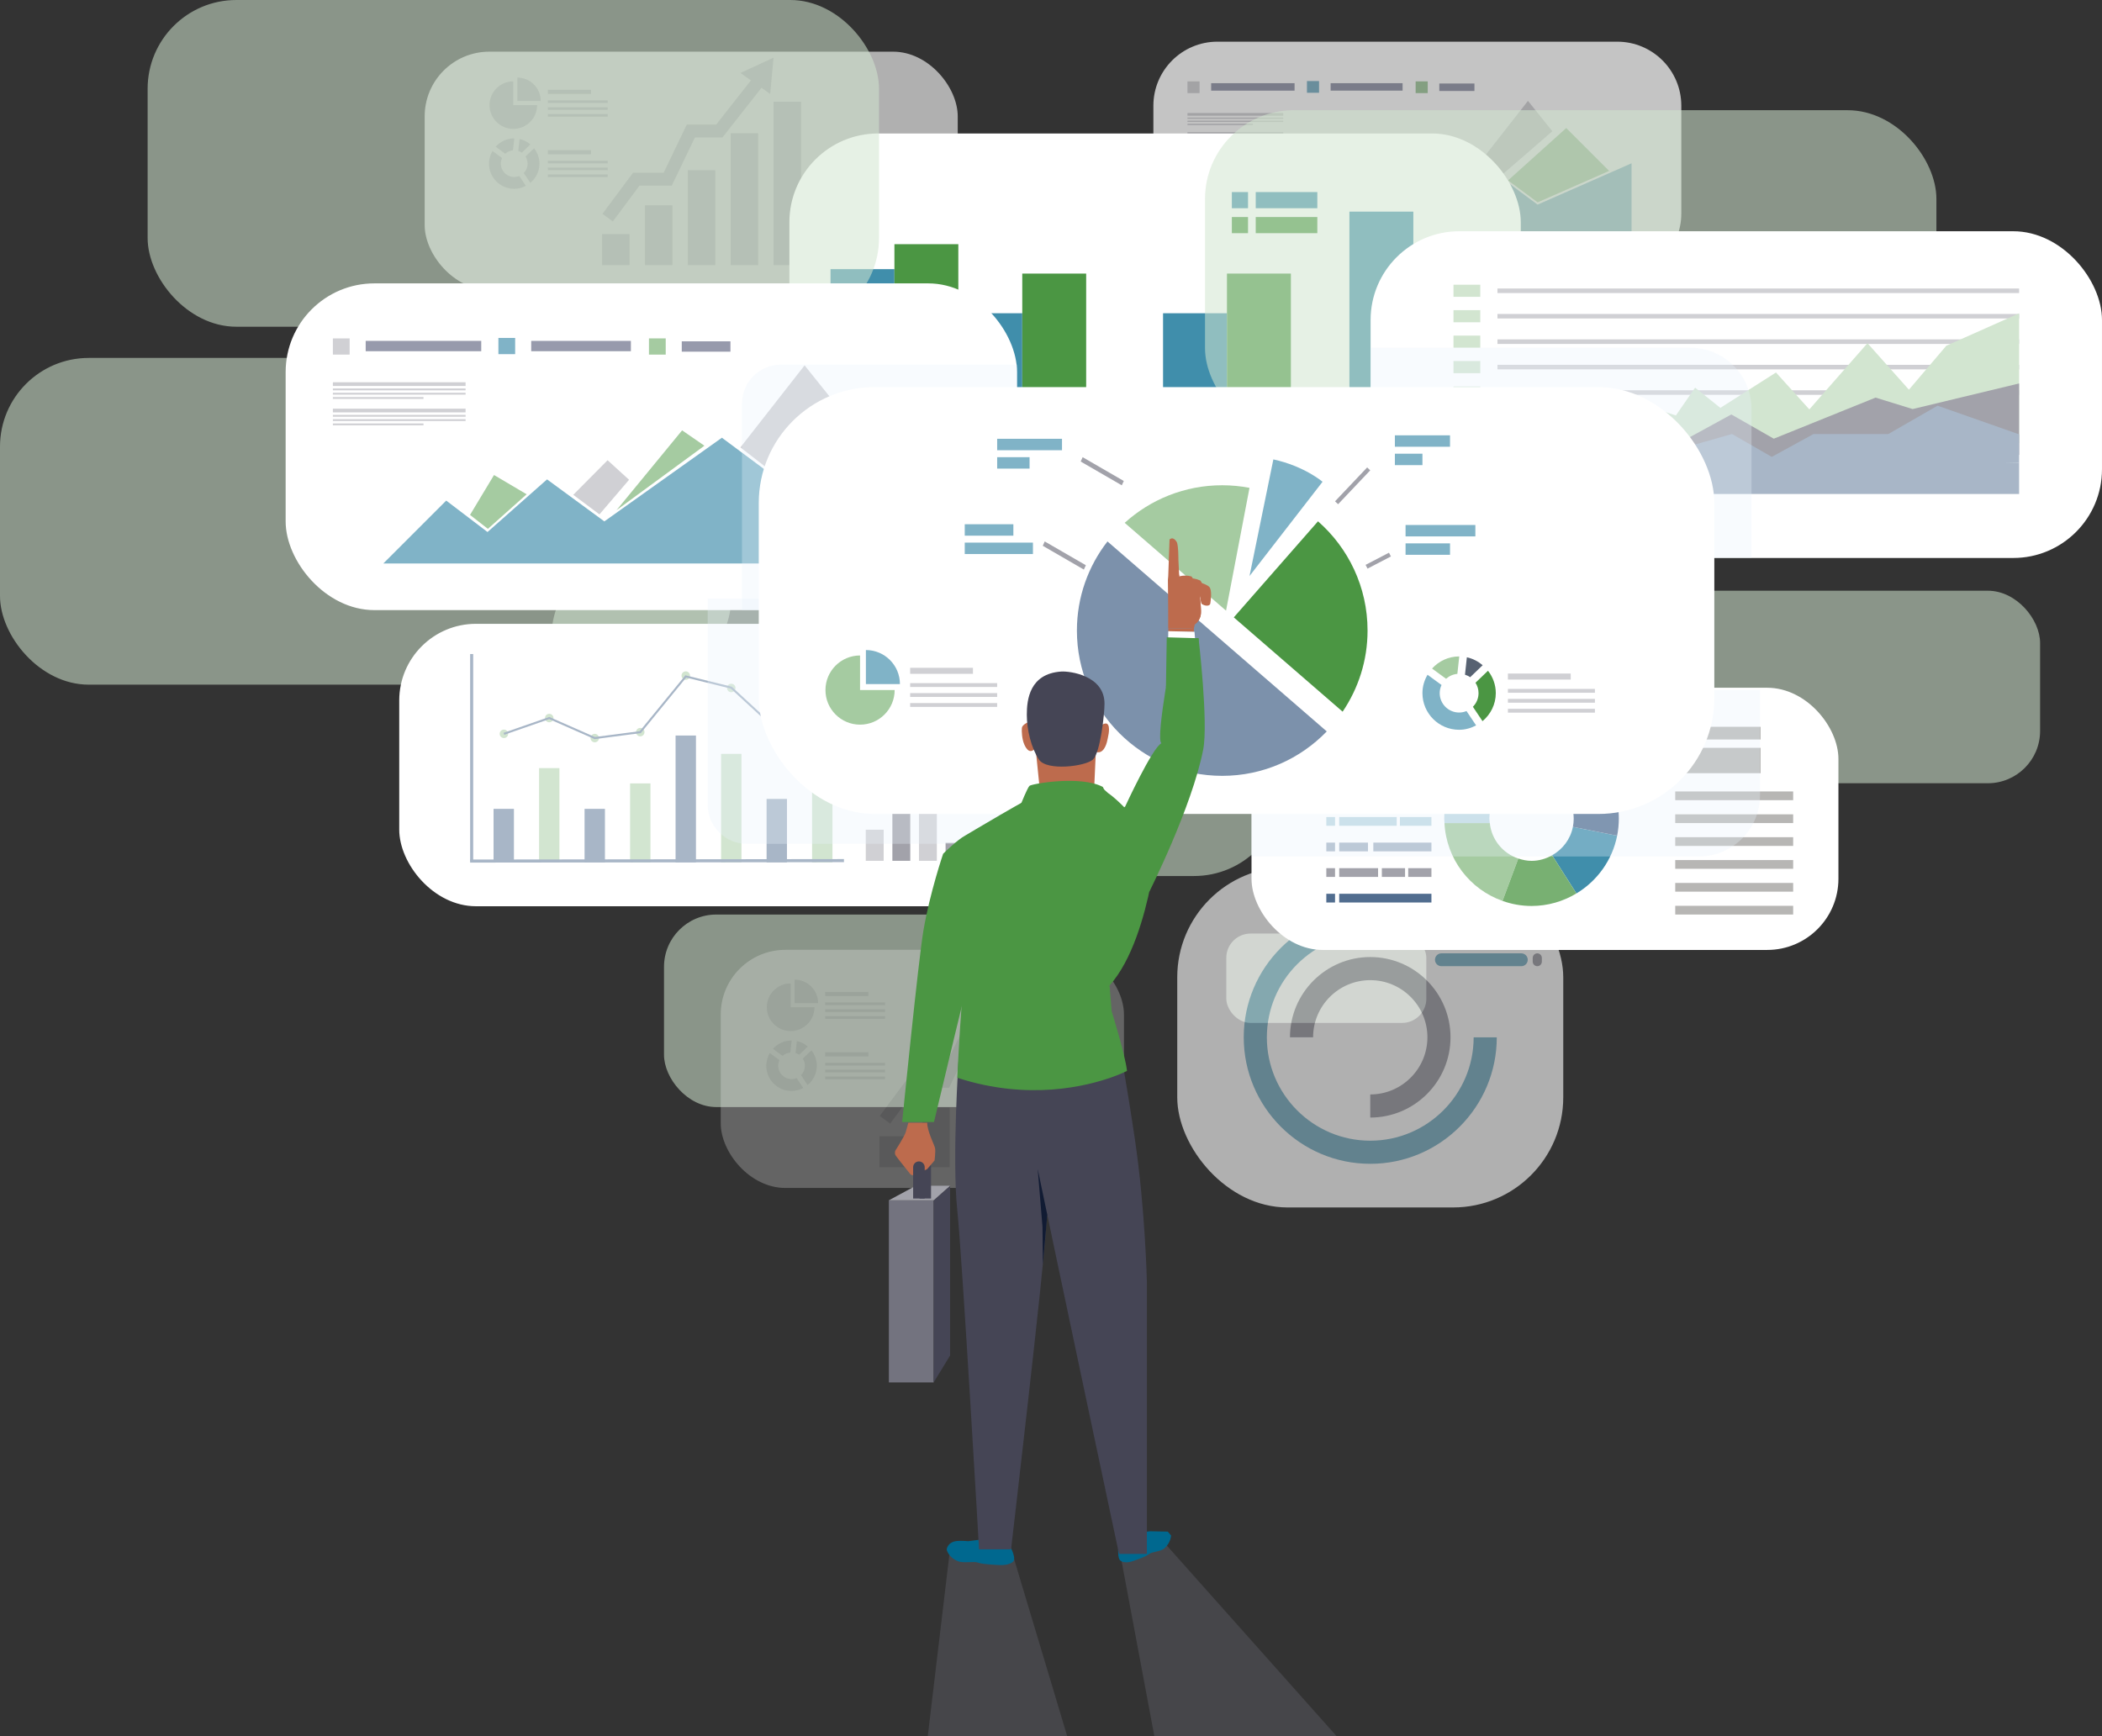 <?xml version="1.0" encoding="UTF-8"?><svg xmlns="http://www.w3.org/2000/svg" viewBox="0 0 1987.31 1641.79"><rect x="0" y="0" width="1987.31" height="1641.79" fill="#333333" stroke="none"/><defs><style>.cls-1{fill:#00688f;}.cls-2{fill:#fff;}.cls-3{fill:#80b3c7;}.cls-4{fill:#979aac;}.cls-5{fill:#7c91ab;}.cls-6{fill:#b7b6b4;}.cls-7{fill:#8d5a9d;}.cls-8,.cls-9{fill:#73737f;}.cls-10{fill:#a5cba1;}.cls-11{fill:#a8b6c7;}.cls-12{fill:#bd6b4d;}.cls-13{fill:#bfd9e3;}.cls-14{fill:#d0d0d4;}.cls-15,.cls-16{fill:#d2e5d0;}.cls-17{fill:#111b33;}.cls-18{fill:#408eab;}.cls-19{fill:#454555;}.cls-20{fill:#a2a2aa;}.cls-21{fill:#576272;}.cls-22{fill:#4b9643;}.cls-23{fill:#78b072;}.cls-24{fill:#516d8f;}.cls-25{opacity:.24;}.cls-26{opacity:.61;}.cls-27{opacity:.71;}.cls-28{isolation:isolate;}.cls-16{mix-blend-mode:overlay;opacity:.55;}.cls-29{fill:#e9f2fb;opacity:.31;}.cls-9{opacity:.3;}</style></defs><g class="cls-28"><g id="Layer_3"><rect class="cls-16" x="627.79" y="864.76" width="407.44" height="182.04" rx="49.43" ry="49.43" transform="translate(1663.01 1911.57) rotate(180)"/><g class="cls-25"><rect class="cls-2" x="681.41" y="898.13" width="381.22" height="225.17" rx="61.14" ry="61.14"/><g><g><rect class="cls-14" x="831.39" y="1074.36" width="26" height="29.35"/><g><polygon class="cls-14" points="841.58 1062.48 831.77 1055.17 860.72 1016.27 889.66 1016.27 911.47 970.78 939.3 970.78 974.19 926.36 983.81 933.92 945.24 983.02 919.17 983.02 897.36 1028.51 866.86 1028.51 841.58 1062.48"/><rect class="cls-14" x="871.93" y="1047.17" width="26" height="56.55"/><rect class="cls-14" x="912.47" y="1013.94" width="26" height="89.78"/><rect class="cls-14" x="953.01" y="978.98" width="26" height="124.73"/><rect class="cls-14" x="993.54" y="949.2" width="26" height="154.52"/><polygon class="cls-14" points="962.18 921.99 993.54 907.53 990.38 941.92 962.18 921.99"/></g></g><g><g><path class="cls-14" d="M747.51,929.9c-12.43,0-22.52,10.08-22.52,22.51s10.08,22.52,22.52,22.52,22.52-10.09,22.52-22.52h-22.52v-22.51Z"/><path class="cls-14" d="M751.31,926.36v22.16h22.15c0-12.23-9.92-22.16-22.15-22.16Z"/></g><g><g><path class="cls-14" d="M761,1007.73c0,3.47-1.41,6.62-3.68,8.9l6.26,9.35c5.25-4.38,8.65-10.88,8.65-18.25,0-5.51-1.94-10.53-5.08-14.57l-8.15,7.81c1.24,1.96,1.99,4.26,1.99,6.76Z"/><path class="cls-14" d="M755.56,997.37l8.13-7.8c-2.93-2.47-6.4-4.32-10.29-5.15l-1.23,11.32c1.21,.39,2.36,.92,3.39,1.63Z"/><path class="cls-14" d="M748.36,1020.37c-6.97,0-12.64-5.66-12.64-12.64,0-1.9,.45-3.68,1.19-5.29l-9.11-6.66c-2.06,3.53-3.32,7.57-3.32,11.95,0,13.18,10.69,23.87,23.87,23.87,4.02,0,7.75-1.1,11.07-2.85l-6.26-9.34c-1.48,.61-3.11,.96-4.81,.96Z"/><path class="cls-14" d="M747.21,995.21l1.24-11.34s-.06-.02-.08-.02c-7.01,0-13.25,3.07-17.61,7.88l9.13,6.68c1.97-1.8,4.52-2.95,7.33-3.21Z"/></g><g><rect class="cls-14" x="780.12" y="995" width="40.87" height="3.92"/><rect class="cls-14" x="780.12" y="1004.99" width="56.63" height="2.5"/><rect class="cls-14" x="780.12" y="1011.47" width="56.63" height="2.49"/><rect class="cls-14" x="780.12" y="1017.95" width="56.63" height="2.5"/></g></g><g><rect class="cls-14" x="780.12" y="937.92" width="40.87" height="3.92"/><rect class="cls-14" x="780.12" y="947.9" width="56.63" height="2.5"/><rect class="cls-14" x="780.12" y="954.39" width="56.63" height="2.5"/><rect class="cls-14" x="780.12" y="960.88" width="56.63" height="2.5"/></g></g></g></g><rect class="cls-16" x="1159.38" y="882.76" width="189.13" height="84.5" rx="22.94" ry="22.94" transform="translate(2507.9 1850.01) rotate(180)"/><g class="cls-26"><rect class="cls-2" x="1113.01" y="819.96" width="364.95" height="321.77" rx="104.12" ry="104.12"/><path class="cls-3" d="M1295.49,1100.47c-65.96,0-119.61-53.66-119.61-119.62s53.66-119.61,119.61-119.61v21.86c-53.9,0-97.76,43.85-97.76,97.76s43.85,97.76,97.76,97.76,97.76-43.86,97.76-97.76h21.86c0,65.96-53.66,119.62-119.61,119.62Z"/><path class="cls-20" d="M1295.49,1056.74v-21.86c29.79,0,54.04-24.24,54.04-54.04s-24.24-54.03-54.04-54.03-54.04,24.24-54.04,54.03h-21.86c0-41.85,34.05-75.89,75.89-75.89s75.89,34.04,75.89,75.89-34.04,75.9-75.89,75.9Z"/><g><path class="cls-3" d="M1425.99,861.71h-65.46c-2.11,0-3.84-1.73-3.84-3.84h0c0-2.11,1.73-3.84,3.84-3.84h65.46c2.11,0,3.84,1.73,3.84,3.84h0c0,2.11-1.73,3.84-3.84,3.84Z"/><path class="cls-20" d="M1453.88,861.71h-65.46c-2.11,0-3.84-1.73-3.84-3.84h0c0-2.11,1.73-3.84,3.84-3.84h65.46c2.11,0,3.84,1.73,3.84,3.84h0c0,2.11-1.73,3.84-3.84,3.84Z"/><path class="cls-20" d="M1453.88,876.51h-65.46c-2.11,0-3.84-1.73-3.84-3.84h0c0-2.12,1.73-3.84,3.84-3.84h65.46c2.11,0,3.84,1.73,3.84,3.84h0c0,2.11-1.73,3.84-3.84,3.84Z"/><path class="cls-3" d="M1425.99,876.51h-65.46c-2.11,0-3.84-1.73-3.84-3.84h0c0-2.12,1.73-3.84,3.84-3.84h65.46c2.11,0,3.84,1.73,3.84,3.84h0c0,2.11-1.73,3.84-3.84,3.84Z"/><path class="cls-20" d="M1422.1,896.15h-59.88c-3.05,0-5.55-2.5-5.55-5.55h0c0-3.05,2.5-5.54,5.55-5.54h59.88c3.05,0,5.55,2.5,5.55,5.54h0c0,3.05-2.5,5.55-5.55,5.55Z"/><path class="cls-3" d="M1452.18,896.15h-15.57c-3.05,0-5.55-2.5-5.55-5.55h0c0-3.05,2.5-5.54,5.55-5.54h15.57c3.05,0,5.55,2.5,5.55,5.54h0c0,3.05-2.5,5.55-5.55,5.55Z"/><path class="cls-3" d="M1438.32,913.6h-75.57c-3.34,0-6.07-2.73-6.07-6.07h0c0-3.34,2.73-6.07,6.07-6.07h75.57c3.34,0,6.07,2.73,6.07,6.07h0c0,3.34-2.73,6.07-6.07,6.07Z"/><path class="cls-20" d="M1453.41,913.6h0c-2.37,0-4.32-1.94-4.32-4.32v-3.51c0-2.37,1.94-4.32,4.32-4.32h0c2.38,0,4.32,1.95,4.32,4.32v3.51c0,2.38-1.94,4.32-4.32,4.32Z"/></g></g><g class="cls-26"><rect class="cls-2" x="401.51" y="48.86" width="503.97" height="225.17" rx="61.14" ry="61.14"/><g><rect class="cls-14" x="569.2" y="221.35" width="26" height="29.35"/><g><polygon class="cls-14" points="579.38 209.46 569.57 202.16 598.52 163.26 627.46 163.26 649.28 117.77 677.1 117.77 712 73.34 721.62 80.91 683.05 130 656.98 130 635.17 175.5 604.66 175.5 579.38 209.46"/><rect class="cls-14" x="609.73" y="194.15" width="26" height="56.55"/><rect class="cls-14" x="650.27" y="160.92" width="26" height="89.78"/><rect class="cls-14" x="690.81" y="125.96" width="26" height="124.73"/><rect class="cls-14" x="731.35" y="96.18" width="26" height="154.52"/><polygon class="cls-14" points="699.99 68.98 731.35 54.51 728.19 88.9 699.99 68.98"/></g></g><g><g><path class="cls-14" d="M485.31,76.89c-12.43,0-22.52,10.08-22.52,22.51s10.08,22.52,22.52,22.52,22.52-10.09,22.52-22.52h-22.52v-22.51Z"/><path class="cls-14" d="M489.11,73.34v22.16h22.15c0-12.23-9.92-22.16-22.15-22.16Z"/></g><g><g><path class="cls-14" d="M498.81,154.72c0,3.47-1.41,6.62-3.68,8.9l6.26,9.35c5.25-4.38,8.65-10.88,8.65-18.25,0-5.51-1.94-10.53-5.08-14.57l-8.15,7.81c1.24,1.96,1.99,4.26,1.99,6.76Z"/><path class="cls-14" d="M493.37,144.36l8.13-7.8c-2.93-2.47-6.4-4.32-10.29-5.15l-1.23,11.32c1.21,.39,2.36,.92,3.39,1.63Z"/><path class="cls-14" d="M486.17,167.35c-6.97,0-12.64-5.66-12.64-12.64,0-1.9,.45-3.68,1.19-5.29l-9.11-6.66c-2.06,3.53-3.32,7.57-3.32,11.95,0,13.18,10.69,23.87,23.87,23.87,4.02,0,7.75-1.1,11.07-2.85l-6.26-9.34c-1.48,.61-3.11,.96-4.81,.96Z"/><path class="cls-14" d="M485.01,142.2l1.24-11.34s-.06-.02-.08-.02c-7.01,0-13.25,3.07-17.61,7.88l9.13,6.68c1.97-1.8,4.52-2.95,7.33-3.21Z"/></g><g><rect class="cls-14" x="517.92" y="141.99" width="40.87" height="3.92"/><rect class="cls-14" x="517.92" y="151.98" width="56.63" height="2.5"/><rect class="cls-14" x="517.92" y="158.46" width="56.63" height="2.49"/><rect class="cls-14" x="517.92" y="164.94" width="56.63" height="2.5"/></g></g><g><rect class="cls-14" x="517.92" y="84.91" width="40.87" height="3.92"/><rect class="cls-14" x="517.92" y="94.89" width="56.63" height="2.5"/><rect class="cls-14" x="517.92" y="101.38" width="56.63" height="2.5"/><rect class="cls-14" x="517.92" y="107.86" width="56.63" height="2.5"/></g></g></g><g class="cls-27"><path class="cls-2" d="M1151,39.41h378.02c33.42,0,60.55,27.13,60.55,60.55v101.9c0,33.42-27.13,60.55-60.55,60.55h-378.02c-33.42,0-60.55-27.13-60.55-60.55V99.96c0-33.42,27.13-60.55,60.55-60.55Z"/><g><polygon class="cls-3" points="1157.12 230.58 1200.03 187.66 1228.21 209.12 1268.83 173.19 1307.93 201.86 1388.16 144.76 1453.68 193.49 1542.54 154.4 1542.54 230.58 1157.12 230.58"/><polygon class="cls-10" points="1232.65 170.21 1216.27 197.43 1228.47 206.96 1254.92 183.35 1232.65 170.21"/><polygon class="cls-14" points="1286.73 183.73 1310.15 160.11 1324.81 173.45 1304.61 197.08 1286.73 183.73"/><polygon class="cls-10" points="1316.26 194.2 1361.01 139.72 1376.23 150.21 1316.26 194.2"/><polygon class="cls-14" points="1444.6 95.37 1467.65 124.12 1419.46 165.83 1400.8 151.35 1444.6 95.37"/><polygon class="cls-10" points="1425.75 170.59 1480.77 121.08 1521.34 161.62 1453.74 191.34 1425.75 170.59"/></g><g><rect class="cls-14" x="1122.68" y="76.96" width="11.44" height="11.07"/><rect class="cls-10" x="1338.39" y="76.95" width="11.44" height="11.08"/><rect class="cls-3" x="1235.64" y="76.65" width="11.44" height="11.07"/><rect class="cls-4" x="1145.08" y="78.65" width="78.86" height="7.06"/><rect class="cls-4" x="1360.78" y="78.96" width="33.22" height="7.06"/><rect class="cls-4" x="1258.03" y="78.65" width="68.03" height="7.05"/></g><g><rect class="cls-14" x="1122.68" y="106.89" width="90.56" height="2.53"/><rect class="cls-14" x="1122.68" y="111.14" width="90.56" height="1.26"/><rect class="cls-14" x="1122.68" y="114.07" width="90.56" height="1.26"/><rect class="cls-14" x="1122.68" y="116.99" width="61.83" height="1.26"/></g><g><rect class="cls-14" x="1122.68" y="124.92" width="90.56" height="2.53"/><rect class="cls-14" x="1122.68" y="129.17" width="90.56" height="1.26"/><rect class="cls-14" x="1122.68" y="132.09" width="90.56" height="1.26"/><rect class="cls-14" x="1122.68" y="135.02" width="61.83" height="1.26"/></g></g><g><rect class="cls-2" x="746.32" y="126.21" width="691.48" height="308.95" rx="83.89" ry="83.89"/><g><rect class="cls-18" x="1164.64" y="181.61" width="15.29" height="15.28"/><rect class="cls-18" x="1187.22" y="181.61" width="58.23" height="15.28"/><rect class="cls-22" x="1164.64" y="205.22" width="15.29" height="15.26"/><rect class="cls-22" x="1187.22" y="205.22" width="58.23" height="15.26"/><rect class="cls-18" x="785.21" y="254.5" width="60.42" height="123.66"/><rect class="cls-22" x="845.62" y="230.89" width="60.42" height="147.27"/><rect class="cls-18" x="906.05" y="296.19" width="60.44" height="81.97"/><rect class="cls-22" x="966.49" y="258.69" width="60.41" height="119.47"/><rect class="cls-18" x="1099.59" y="296.19" width="60.42" height="81.97"/><rect class="cls-22" x="1160.02" y="258.69" width="60.43" height="119.47"/><rect class="cls-18" x="1275.79" y="200.11" width="60.43" height="178.05"/><rect class="cls-22" x="1336.22" y="258.69" width="60.42" height="119.47"/></g></g><rect class="cls-16" y="338.45" width="691.48" height="308.95" rx="83.89" ry="83.89"/><rect class="cls-16" x="521.27" y="519.39" width="691.48" height="308.95" rx="83.89" ry="83.89"/><rect class="cls-16" x="1139.27" y="104.21" width="691.48" height="308.95" rx="83.89" ry="83.89"/><rect class="cls-16" x="139.57" y="0" width="691.48" height="308.95" rx="83.89" ry="83.89"/><rect class="cls-16" x="1521.34" y="558.57" width="407.44" height="182.04" rx="49.43" ry="49.43" transform="translate(3450.12 1299.18) rotate(180)"/><g><rect class="cls-2" x="1295.82" y="218.66" width="691.48" height="308.95" rx="83.89" ry="83.89"/><g><rect class="cls-14" x="1415.75" y="369.04" width="493.2" height="4.3"/><rect class="cls-14" x="1415.75" y="344.98" width="493.2" height="4.28"/><rect class="cls-14" x="1415.75" y="320.91" width="493.2" height="4.31"/><rect class="cls-14" x="1415.75" y="296.88" width="493.2" height="4.26"/><rect class="cls-14" x="1415.75" y="272.8" width="493.2" height="4.3"/><polygon class="cls-15" points="1415.75 446.06 1415.75 399.06 1460.68 399.06 1502.25 366.57 1584.45 392.84 1602.62 366.57 1626.51 385.67 1679.08 352.22 1710.62 387.11 1765.58 324.5 1804.77 368.47 1840.14 326.89 1908.95 296.3 1908.95 419.13 1415.75 446.06"/><polygon class="cls-20" points="1415.75 440.97 1415.75 425.03 1444.43 407.83 1489.04 410.38 1523.45 387.44 1596.09 414.2 1636.87 391.9 1677.01 414.82 1773.23 375.96 1808.28 386.8 1908.95 362.58 1908.95 430.12 1415.75 440.97"/><polygon class="cls-11" points="1415.75 437.77 1487.13 417.39 1576.97 427.58 1637.5 410.38 1675.1 432.03 1714.61 410.38 1785.34 410.38 1831.86 383.61 1908.95 410.71 1908.95 437.77 1415.75 446.06 1415.75 437.77"/><rect class="cls-11" x="1415.75" y="437.77" width="493.2" height="29.33"/><rect class="cls-15" x="1415.75" y="483.33" width="44.93" height="11.46"/><rect class="cls-15" x="1374.18" y="269.22" width="25.33" height="11.46"/><rect class="cls-15" x="1374.18" y="293.27" width="25.33" height="11.46"/><rect class="cls-15" x="1374.18" y="317.33" width="25.33" height="11.46"/><rect class="cls-15" x="1374.18" y="341.39" width="25.33" height="11.47"/><rect class="cls-15" x="1374.18" y="365.46" width="25.33" height="11.46"/></g></g><g><rect class="cls-2" x="377.45" y="589.87" width="597.7" height="267.05" rx="72.51" ry="72.51"/><g><g><g><rect class="cls-14" x="818.54" y="784.56" width="16.9" height="29.4"/><rect class="cls-20" x="843.69" y="766.14" width="16.9" height="47.82"/><rect class="cls-14" x="868.83" y="749.49" width="16.9" height="64.47"/><rect class="cls-20" x="893.98" y="796.96" width="16.9" height="17"/></g><g><path class="cls-3" d="M875.06,701.77h-41.1c-1.33,0-2.41-1.09-2.41-2.41h0c0-1.33,1.09-2.41,2.41-2.41h41.1c1.33,0,2.41,1.09,2.41,2.41h0c0,1.33-1.08,2.41-2.41,2.41Z"/><path class="cls-20" d="M892.57,701.77h-41.1c-1.33,0-2.41-1.09-2.41-2.41h0c0-1.33,1.09-2.41,2.41-2.41h41.1c1.33,0,2.41,1.09,2.41,2.41h0c0,1.33-1.08,2.41-2.41,2.41Z"/><path class="cls-20" d="M892.57,711.06h-41.1c-1.33,0-2.41-1.09-2.41-2.41h0c0-1.33,1.09-2.41,2.41-2.41h41.1c1.33,0,2.41,1.09,2.41,2.41h0c0,1.33-1.08,2.41-2.41,2.41Z"/><path class="cls-3" d="M875.06,711.06h-41.1c-1.33,0-2.41-1.09-2.41-2.41h0c0-1.33,1.09-2.41,2.41-2.41h41.1c1.33,0,2.41,1.09,2.41,2.41h0c0,1.33-1.08,2.41-2.41,2.41Z"/><path class="cls-20" d="M872.62,723.39h-37.59c-1.91,0-3.48-1.57-3.48-3.48h0c0-1.92,1.57-3.48,3.48-3.48h37.59c1.92,0,3.48,1.57,3.48,3.48h0c0,1.91-1.57,3.48-3.48,3.48Z"/><path class="cls-3" d="M891.5,723.39h-9.78c-1.92,0-3.48-1.57-3.48-3.48h0c0-1.92,1.57-3.48,3.48-3.48h9.78c1.91,0,3.48,1.57,3.48,3.48h0c0,1.91-1.57,3.48-3.48,3.48Z"/><path class="cls-3" d="M882.8,734.35h-47.44c-2.1,0-3.81-1.72-3.81-3.81h0c0-2.1,1.72-3.81,3.81-3.81h47.44c2.1,0,3.82,1.72,3.82,3.81h0c0,2.1-1.72,3.81-3.82,3.81Z"/><path class="cls-20" d="M892.27,734.35h0c-1.49,0-2.71-1.22-2.71-2.71v-2.2c0-1.49,1.22-2.71,2.71-2.71h0c1.49,0,2.71,1.22,2.71,2.71v2.2c0,1.49-1.22,2.71-2.71,2.71Z"/></g></g><g><rect class="cls-11" x="466.63" y="764.84" width="19.26" height="50.58"/><rect class="cls-15" x="509.65" y="726.31" width="19.26" height="89.11"/><rect class="cls-11" x="552.67" y="764.84" width="19.26" height="50.58"/><rect class="cls-15" x="595.7" y="740.76" width="19.26" height="74.66"/><rect class="cls-11" x="638.72" y="695.49" width="19.26" height="119.93"/><rect class="cls-15" x="681.74" y="712.82" width="19.26" height="102.59"/><rect class="cls-11" x="724.76" y="755.45" width="19.26" height="59.97"/><rect class="cls-15" x="767.78" y="707.05" width="19.26" height="108.37"/><g><path class="cls-15" d="M472.41,693.89c0-2.22,1.8-4.01,4.01-4.01h0c2.22,0,4.01,1.8,4.01,4.01h0c0,2.22-1.8,4.01-4.01,4.01h0c-2.22,0-4.01-1.8-4.01-4.01h0Z"/><path class="cls-15" d="M515.27,678.96c0-2.22,1.8-4.01,4.01-4.01h0c2.22,0,4.01,1.8,4.01,4.01h0c0,2.22-1.8,4.01-4.01,4.01h0c-2.22,0-4.01-1.8-4.01-4.01h0Z"/><path class="cls-15" d="M558.29,697.9c0-2.22,1.8-4.01,4.01-4.01h0c2.22,0,4.01,1.8,4.01,4.01h0c0,2.22-1.8,4.01-4.01,4.01h0c-2.22,0-4.01-1.8-4.01-4.01h0Z"/><path class="cls-15" d="M601.31,692.28c0-2.22,1.8-4.01,4.01-4.01h0c2.22,0,4.01,1.8,4.01,4.01h0c0,2.22-1.8,4.01-4.01,4.01h0c-2.22,0-4.01-1.8-4.01-4.01h0Z"/><path class="cls-15" d="M644.33,638.82c0-2.22,1.8-4.01,4.01-4.01h0c2.22,0,4.01,1.8,4.01,4.01h0c0,2.22-1.8,4.01-4.01,4.01h0c-2.22,0-4.01-1.8-4.01-4.01h0Z"/><path class="cls-15" d="M687.35,650.53c0-2.22,1.8-4.01,4.01-4.01h0c2.22,0,4.01,1.8,4.01,4.01h0c0,2.22-1.8,4.01-4.01,4.01h0c-2.22,0-4.01-1.8-4.01-4.01h0Z"/><path class="cls-15" d="M730.21,689.38c0-2.22,1.8-4.01,4.01-4.01h0c2.22,0,4.01,1.8,4.01,4.01h0c0,2.22-1.8,4.01-4.01,4.01h0c-2.22,0-4.01-1.8-4.01-4.01h0Z"/><path class="cls-15" d="M773.39,662.7c0-2.22,1.8-4.01,4.01-4.01h0c2.22,0,4.01,1.8,4.01,4.01h0c0,2.22-1.8,4.01-4.01,4.01h0c-2.22,0-4.01-1.8-4.01-4.01h0Z"/><polygon class="cls-11" points="562.16 698.89 519.25 679.99 476.74 694.79 476.11 692.98 519.33 677.92 562.45 696.91 604.82 691.37 647.99 638.55 691.84 649.35 734.5 688.67 776.9 662.25 777.92 663.88 734.27 691.08 690.9 651.1 648.71 640.71 605.83 693.18 562.16 698.89"/></g><rect class="cls-11" x="444.48" y="618.44" width="2.89" height="195.52"/><rect class="cls-11" x="444.48" y="812.51" width="353.48" height="2.89" transform="translate(-1.04 .79) rotate(-.07)"/></g></g></g><g><rect class="cls-2" x="1183.23" y="650.32" width="554.89" height="247.92" rx="67.32" ry="67.32"/><g><rect class="cls-6" x="1254.32" y="688" width="99" height="11.25"/><rect class="cls-6" x="1254.32" y="708.63" width="72.75" height="22.5"/><rect class="cls-7" x="1253.95" y="748.37" width="8.25" height="8.26"/><rect class="cls-7" x="1266.14" y="748.37" width="87.19" height="8.26"/><rect class="cls-6" x="1583.83" y="748.37" width="111.5" height="8.26"/><rect class="cls-6" x="1583.83" y="707.12" width="80.75" height="24"/><rect class="cls-6" x="1583.83" y="687.25" width="80.75" height="12"/><rect class="cls-6" x="1583.83" y="770.01" width="111.5" height="8.26"/><rect class="cls-6" x="1583.83" y="791.63" width="111.5" height="8.25"/><rect class="cls-6" x="1583.83" y="813.25" width="111.5" height="8.25"/><rect class="cls-6" x="1583.83" y="834.88" width="111.5" height="8.25"/><rect class="cls-6" x="1583.83" y="856.51" width="111.5" height="8.25"/><rect class="cls-13" x="1253.95" y="772.56" width="8.25" height="8.26"/><rect class="cls-13" x="1266.14" y="772.56" width="54.37" height="8.26"/><rect class="cls-13" x="1323.51" y="772.56" width="29.81" height="8.26"/><rect class="cls-11" x="1253.95" y="796.75" width="8.25" height="8.26"/><rect class="cls-11" x="1266.14" y="796.75" width="27.19" height="8.26"/><rect class="cls-11" x="1298.39" y="796.75" width="54.94" height="8.26"/><rect class="cls-20" x="1253.95" y="820.93" width="8.25" height="8.26"/><rect class="cls-20" x="1266.14" y="820.93" width="36.75" height="8.26"/><rect class="cls-20" x="1306.45" y="820.93" width="21.94" height="8.26"/><rect class="cls-20" x="1331.39" y="820.93" width="21.94" height="8.26"/><rect class="cls-24" x="1253.95" y="845.13" width="8.25" height="8.25"/><rect class="cls-24" x="1266.14" y="845.13" width="87.19" height="8.25"/><path class="cls-10" d="M1408.52,778.26h-42.87c1.7,34.12,24.05,62.74,54.87,73.61l14.94-40.08c-14.58-4.84-25.3-17.76-26.95-33.54Z"/><path class="cls-18" d="M1528.91,790.21l-41.84-8.32c-2.29,11.59-9.68,21.24-19.65,26.84l23,36.07c19.6-11.78,33.91-31.42,38.49-54.6Z"/><path class="cls-24" d="M1487.85,774.12c0,2.66-.29,5.27-.78,7.77l41.84,8.32c1.03-5.2,1.6-10.58,1.6-16.09,0-35.29-22.2-65.33-53.36-77.13l-15.11,39.94c15.06,5.69,25.8,20.13,25.8,37.18Z"/><path class="cls-23" d="M1447.97,814c-4.4,0-8.55-.9-12.51-2.2l-14.94,40.08c8.6,3.05,17.81,4.78,27.45,4.78,15.55,0,30.04-4.39,42.44-11.85l-23-36.07c-5.77,3.25-12.34,5.27-19.44,5.27Z"/><path class="cls-13" d="M1408.1,774.12c0-22.02,17.85-39.87,39.87-39.87v-42.66c-45.58,0-82.53,36.95-82.53,82.53,0,1.4,.13,2.75,.21,4.14h42.87c-.15-1.39-.42-2.72-.42-4.14Z"/><path class="cls-7" d="M1462.04,736.94l15.11-39.94c-9.08-3.43-18.89-5.4-29.17-5.4v42.66c4.97,0,9.68,1.02,14.07,2.69Z"/></g></g><g><rect class="cls-2" x="270.06" y="267.96" width="691.48" height="308.95" rx="83.89" ry="83.89"/><g><polygon class="cls-3" points="362.42 532.8 421.87 473.34 460.91 503.07 517.19 453.3 571.36 493.02 682.51 413.9 773.28 481.41 896.39 427.26 896.39 532.8 362.42 532.8"/><polygon class="cls-10" points="467.07 449.16 444.38 486.88 461.27 500.07 497.92 467.38 467.07 449.16"/><polygon class="cls-14" points="541.99 467.89 574.44 435.17 594.74 453.66 566.75 486.39 541.99 467.89"/><polygon class="cls-10" points="582.89 482.4 644.89 406.93 665.98 421.46 582.89 482.4"/><polygon class="cls-14" points="760.7 345.48 792.62 385.31 725.87 443.1 700.02 423.03 760.7 345.48"/><polygon class="cls-10" points="734.58 449.69 810.81 381.1 867.02 437.27 773.35 478.44 734.58 449.69"/></g><g><rect class="cls-14" x="314.72" y="319.98" width="15.85" height="15.33"/><rect class="cls-10" x="613.55" y="319.97" width="15.85" height="15.35"/><rect class="cls-3" x="471.2" y="319.54" width="15.85" height="15.34"/><rect class="cls-4" x="345.74" y="322.32" width="109.25" height="9.78"/><rect class="cls-4" x="644.57" y="322.75" width="46.02" height="9.78"/><rect class="cls-4" x="502.23" y="322.33" width="94.24" height="9.77"/></g><g><rect class="cls-14" x="314.72" y="361.45" width="125.46" height="3.51"/><rect class="cls-14" x="314.72" y="367.34" width="125.46" height="1.75"/><rect class="cls-14" x="314.72" y="371.39" width="125.46" height="1.75"/><rect class="cls-14" x="314.72" y="375.44" width="85.66" height="1.75"/></g><g><rect class="cls-14" x="314.72" y="386.42" width="125.46" height="3.51"/><rect class="cls-14" x="314.72" y="392.31" width="125.46" height="1.75"/><rect class="cls-14" x="314.72" y="396.36" width="125.46" height="1.75"/><rect class="cls-14" x="314.72" y="400.41" width="85.66" height="1.75"/></g></g><path class="cls-29" d="M1663.98,652.37v99.61c0,31.97-25.92,57.9-57.9,57.9h-422.84v-120.61c0-20.38,16.52-36.9,36.9-36.9h443.84Z"/><path class="cls-29" d="M975.15,797.89v-174.07c0-31.97-25.92-57.9-57.9-57.9h-248.16v195.07c0,20.38,16.52,36.9,36.9,36.9h269.15Z"/><path class="cls-29" d="M961.54,344.79v174.07c0,31.97-25.92,57.9-57.9,57.9h-202.16v-195.07c0-20.38,16.52-36.9,36.9-36.9h223.16Z"/><path class="cls-29" d="M1655.95,527.62v-140.92c0-31.97-25.92-57.9-57.9-57.9h-302.22v161.92c0,20.38,16.52,36.9,36.9,36.9h323.22Z"/><g><rect class="cls-2" x="717.36" y="366.02" width="903.42" height="403.64" rx="109.6" ry="109.6"/><g><g><path class="cls-22" d="M1397.87,655.39c0,5.04-2.04,9.62-5.34,12.92l9.09,13.59c7.62-6.37,12.56-15.82,12.56-26.51,0-8.01-2.81-15.29-7.37-21.16l-11.83,11.34c1.81,2.84,2.89,6.19,2.89,9.82Z"/><path class="cls-21" d="M1389.97,640.33l11.81-11.33c-4.26-3.58-9.3-6.27-14.95-7.48l-1.78,16.45c1.76,.56,3.43,1.33,4.92,2.37Z"/><path class="cls-3" d="M1379.51,673.75c-10.13,0-18.36-8.23-18.36-18.36,0-2.76,.65-5.34,1.73-7.68l-13.23-9.68c-2.99,5.12-4.82,11-4.82,17.36,0,19.14,15.52,34.67,34.67,34.67,5.84,0,11.25-1.6,16.08-4.14l-9.09-13.57c-2.15,.89-4.51,1.4-6.99,1.4Z"/><path class="cls-10" d="M1377.84,637.2l1.8-16.47s-.08-.02-.12-.02c-10.18,0-19.24,4.46-25.59,11.45l13.26,9.7c2.87-2.61,6.56-4.28,10.65-4.66Z"/></g><g><rect class="cls-14" x="1425.64" y="636.89" width="59.37" height="5.7"/><rect class="cls-14" x="1425.64" y="651.41" width="82.26" height="3.63"/><rect class="cls-14" x="1425.64" y="660.83" width="82.26" height="3.62"/><rect class="cls-14" x="1425.64" y="670.23" width="82.26" height="3.63"/></g></g><g><g><path class="cls-10" d="M813.13,619.8c-18.06,0-32.71,14.64-32.71,32.7s14.65,32.71,32.71,32.71,32.71-14.65,32.71-32.71h-32.71v-32.7Z"/><path class="cls-3" d="M818.65,614.66v32.18h32.18c0-17.76-14.41-32.18-32.18-32.18Z"/></g><g><rect class="cls-14" x="860.5" y="631.46" width="59.37" height="5.7"/><rect class="cls-14" x="860.5" y="645.96" width="82.26" height="3.63"/><rect class="cls-14" x="860.5" y="655.38" width="82.26" height="3.63"/><rect class="cls-14" x="860.5" y="664.8" width="82.26" height="3.62"/></g></g><g><rect class="cls-3" x="1318.77" y="411.63" width="52.13" height="10.8"/><rect class="cls-3" x="1318.77" y="429.01" width="26.06" height="10.81"/><rect class="cls-3" x="942.76" y="414.91" width="61.3" height="10.81"/><rect class="cls-3" x="942.76" y="432.3" width="30.64" height="10.8"/><rect class="cls-3" x="912.11" y="495.71" width="45.97" height="10.81"/><rect class="cls-3" x="912.11" y="513.08" width="64.47" height="10.81"/><rect class="cls-3" x="1328.87" y="496.42" width="66" height="10.79"/><rect class="cls-3" x="1328.87" y="513.79" width="42.04" height="10.81"/><path class="cls-10" d="M1181.33,461.29c-8.35-1.59-16.97-2.45-25.79-2.45-35.49,0-67.83,13.47-92.21,35.54l95.81,83.03,22.19-116.12Z"/><path class="cls-5" d="M1018.15,596.23c0,75.88,61.52,137.39,137.39,137.39,38.82,0,73.84-16.13,98.83-42.01l-207.32-179.64c-18.1,23.27-28.9,52.49-28.9,84.26Z"/><path class="cls-22" d="M1269.38,672.93c14.8-21.91,23.56-48.25,23.56-76.7,0-41.18-18.15-78.11-46.85-103.3l-79.61,90.84,102.9,89.17Z"/><rect class="cls-20" x="1256.77" y="457.43" width="44.15" height="3.99" transform="translate(65.59 1071.41) rotate(-46.53)"/><polygon class="cls-20" points="985.87 516.08 1024.73 538.58 1026.61 534.47 987.72 511.97 985.87 516.08"/><polygon class="cls-20" points="1021.72 436.41 1060.6 458.91 1062.47 454.8 1023.58 432.3 1021.72 436.41"/><rect class="cls-20" x="1290.58" y="528.07" width="24.92" height="3.99" transform="translate(-97.54 661.4) rotate(-27.49)"/><path class="cls-3" d="M1203.88,434.41l-22.54,110.26,69.05-89.12s-17.27-14.81-46.51-21.15Z"/></g></g><g><polygon class="cls-9" points="897.64 1469.46 877.13 1641.79 1009.01 1641.79 958.85 1474.45 897.64 1469.46"/><polygon class="cls-9" points="1095.52 1452.85 1263.78 1641.79 1091.38 1641.79 1057.58 1461.23 1095.52 1452.85"/><rect class="cls-8" x="840.37" y="1134.98" width="42.35" height="172.21"/><polygon class="cls-19" points="882.72 1134.98 898.24 1121.21 898.24 1281.78 882.72 1307.19 882.72 1134.98"/><polygon class="cls-20" points="882.72 1134.98 840.37 1134.98 865.82 1121.21 898.24 1121.21 882.72 1134.98"/><path class="cls-19" d="M874.78,1098.2h0c3.02,0,5.47,2.45,5.47,5.47v29.61h-10.94v-29.61c0-3.02,2.45-5.47,5.47-5.47Z"/><path class="cls-12" d="M858.78,1061.65s-1.39,5.06-2.44,8.82c-1.06,3.82-9.97,17.76-9.97,17.76,0,0-.55,1.93,0,3.58,.55,1.65,13.22,16.88,14.19,18.32,.96,1.45,3.65,1.03,3.65,1.03l12.33-5.65,7.03-8.2s1.1-8.47,.48-11.64c-.62-3.17-7.44-15.84-7.44-24.04h-17.82Z"/><path class="cls-19" d="M868.78,1098.2h0c3.02,0,5.47,2.45,5.47,5.47v29.61h-10.94v-29.61c0-3.02,2.45-5.47,5.47-5.47Z"/><path class="cls-22" d="M912.56,790.08c-7.54,3.95-20.88,17.23-20.88,17.23,0,0-12.49,36.61-18.61,72.4-4.85,28.34-20.14,181.25-20.14,181.25h30.11s36.59-154.24,44.26-181.43c7.67-27.2,32.61-89.18,32.61-89.18l-47.34-.27Z"/><polygon class="cls-12" points="982.87 744.79 979.22 708.81 1036.06 710.52 1034.46 745.59 982.87 744.79"/><path class="cls-22" d="M965.33,759.98s6.03-14.95,7.97-16.89c1.93-1.93,48.43-10.17,69.36,1.02l6.38,12.98-83.71,2.88Z"/><path class="cls-1" d="M915.58,1457.3s-7.16-.6-11.03-.16c-9.01,1.04-9.54,8.12-9.54,8.12,0,0,1.46,7.25,10.6,10.94,5.53,2.23,15.23-.21,19.26,1.44,4.06,1.67,20.5,2.24,20.5,2.24,0,0,9.23,.53,12.73-3.58,3.82-4.48-8.17-23.45-8.17-23.45l-34.35,4.45Z"/><path class="cls-1" d="M1087.3,1447.92l16.73,.33,3.14,3.61s-.05,6.53-6.19,12.12c-3.72,3.38-12.18,3.16-14.88,5.65-2.73,2.5-15.62,6.69-15.62,6.69,0,0-7.18,2.55-11.22-.65-4.4-3.48-.63-24.45-.63-24.45l28.68-3.29Z"/><path class="cls-12" d="M1040.38,686.48s5.47-4.78,7.4-.8c1.94,3.98-.57,12.75-1.03,15.03-.45,2.28-3.56,13.95-11.63,9.77,0,0-3.18-14.78,5.25-24Z"/><path class="cls-12" d="M972.16,682.84s-5.69,2.28-6.03,5.47c-.34,3.19,.11,10.59,2.16,15.37,2.05,4.79,6.38,11.85,13.21,0,6.83-11.85-9.34-20.84-9.34-20.84Z"/><path class="cls-19" d="M1003.25,635c8.01-.55,41,3.59,41,30.41,0,9.74-3.93,46.3-10.93,52.79-7.01,6.49-43.73,11.1-51.08,0-7.35-11.11-11.45-28.19-11.45-42.37s2.56-38.78,32.46-40.83Z"/><path class="cls-19" d="M906.41,1000.29s-6.43,94.89-1.39,143.7c4.84,46.79,20.61,320.98,20.61,320.98h30.27s31.69-271.05,33.01-303.45c1.32-32.4,23.1-98.7,2-150.69l-84.5-10.55Z"/><path class="cls-19" d="M1058.74,991.38s5.16,24.93,14.25,86.03c9.72,65.31,11.32,134.61,11.32,134.61v257.33h-26.37s-68.53-322.91-79.08-374.9c-10.55-51.98-8.29-106.98-8.29-106.98l88.17,3.91Z"/><path class="cls-22" d="M1088.09,835.95c-6.04,30.35-17.76,72.13-39.05,95.85,0,0,.8,10.4,1.96,24.43,0,0,12.79,40.83,14.52,56.39,0,0-4.75,2.48-13.39,5.61-24.39,8.84-79.79,22.85-147.09,.88,0,0,6.78-149.93,18.84-182.7l-11.3-46.34s62.15-37.29,78.73-44.46c16.57-7.16,41.82-10.54,56.13,4.15,17.7,12.05,46.33,49.35,46.33,49.35,0,0-1.45,15.62-5.67,36.83Z"/><polygon class="cls-17" points="990.14 1148.66 981.08 1105.29 985.61 1160.15 985.98 1195.58 990.14 1148.66"/><path class="cls-22" d="M1063.8,762.57s25.54-55.43,34.23-59.78c-5.98-4.35,12.25-98.06,12.25-98.06l22.86-1.23s9.39,79.75,4.4,105.32c-10.61,54.29-50.97,134.47-50.97,134.47,0,0-67.9-42.65-22.76-80.71Z"/><g><path class="cls-12" d="M1112.49,512.44c1.69,2.66,1.62,16.99,1.62,16.99,.01,.46,.48,9.8,.7,14.06,0,0,0,.02,0,.02,.03,.62,.06,1.12,.07,1.48,0,0,0,0,0,0,.02,.37,.03,.58,.03,.58l.34,3.46,.67,6.71,3.56,35.85-14.84,2.42h-.02s0,0,0,0v-.13s-.45-45.51-.45-45.51l.32-3.58,1.24-34.6s1.35-1.62,3.35-.96h0c.53,.18,1.11,.51,1.72,1.09,.54,.5,1.1,1.19,1.68,2.1Z"/><path class="cls-12" d="M1127.3,546.29h0c.1,.24,.17,.46,.23,.65,.12,.44,.11,.74,.11,.74l-7.37,3.16-2.77,3.11-.59,.67-5.36,6.04s-1.26-12.41-.89-13.63c.39-1.22,8.27-4.18,15.8-1.97,.39,.42,.65,.85,.83,1.23Z"/><path class="cls-12" d="M1135.93,550.73c.08,.21,.13,.41,.18,.57,0,.04,.01,.07,.02,.1,.09,.42,.09,.68,.09,.68l-9.1,3.66-.75,.29-.04,.02-8.55,3.44s-.67-8.41,.18-10.39c1.66-1.55,8.19-4.09,16.86-.17,.58,.6,.91,1.24,1.12,1.8Z"/><path class="cls-12" d="M1144.28,570.6c-.31,2.36-4.13,3.07-8.2,.44-.76-1.45-1.23-4.82-1.49-7.41l-7.82-3.77-.46-.22s-.03-.34-.04-.89c0,0,0-.01,0-.01,0-.57,0-1.37,.06-2.25,0,0,0-.01,0-.02,.01-.14,.02-.29,.04-.43,.12-1.3,.38-2.75,.9-3.96,.34-.81,.79-1.51,1.39-2,1.07-.22,3.26,.08,5.66,.71,.59,.15,1.19,.32,1.79,.52,.09,.03,.18,.06,.28,.09t0,0c2.72,.88,5.37,2.12,6.79,3.45,3.08,2.9,1.4,13.4,1.09,15.76Z"/><path class="cls-12" d="M1133.51,555.73s.36,3.1,.79,7.22c0,0,0,0,0,.02,.65,6.14,1.5,14.45,1,18.12-.87,6.36-6,9.47-6,9.47l-.57,3.88-1.79-.03-22.32-.39,.7-48.61,28.2,10.32Z"/><path class="cls-12" d="M1110.54,558.38s-.82-9.13,.08-11.04c.9-1.91,4.25-2.35,4.25-2.35l-.07-1.49s-3.7,.09-5.09,2.07c-.76,1.08,.38,12.44,.38,12.44l-.96,.56,1.4-.2Z"/><path class="cls-12" d="M1127.3,546.29h0c.1,.24,.17,.46,.23,.65-.72,.02-8.56,.21-9.42,2.02-.37,.8-.54,2.86-.6,4.99-.07,2.97,.29,5.59,.29,5.59l-1.31-.08,.69-.37s-.2-1.85-.25-4.48c-.08-2.85-.05-5.96,.35-6.52,1.15-1.63,7.77-1.8,10.03-1.81Z"/><path class="cls-12" d="M1136.38,551.4c-.08,0-.17,0-.25,0-2.23,.09-7.83,.48-8.55,1.99-.27,.57-.4,1.53-.46,2.35-.03,.33-.04,.63-.06,.89-.01,.44-.17,2.03-.29,3.23-.08,.82-.15,1.46-.15,1.46l-1.31-.09,.69-.37s.18-.8,.27-2.12c0,0,0-.01,0-.01,.04-.63,.08-1.4,.06-2.25,0,0,0-.01,0-.02,0-.15,0-.28,0-.41-.06-2.48,.03-2.99,.41-3.52,.12-.16,.3-.32,.53-.45,1.39-.87,4.6-1.18,7.05-1.3,.6-.03,1.15-.05,1.62-.06,.08,.21,.13,.41,.18,.57,.09,.03,.18,.06,.28,.09Z"/><path class="cls-12" d="M1134.04,561.99s4.98-.33,5.97,1.2c.99,1.53-.17,3.35-.17,3.35l-1.63-1.62s-1.65-2.06-3.46,.15l-.71-3.08Z"/><path class="cls-12" d="M1134.04,561.99c.04,.17,.13,.51,.26,.96,0,0,0,0,0,.02,.65,6.14,1.58,14.47,1,18.12-1.05,6.6-6,9.47-6,9.47l-.57,3.88-1.79-.03-.24-3.29-5.91-1.07,7.24-.38s5.02-4.11,5.41-7.58c.85-7.56,1.44-16.66,.6-20.09Z"/><polygon class="cls-12" points="1104.62 594.02 1128.73 594.44 1128.77 597.47 1104.57 596.91 1104.62 594.02"/><polygon class="cls-2" points="1104.53 596.82 1129.34 597.38 1129.88 604.22 1104.41 604.17 1104.53 596.82"/><polygon class="cls-22" points="1103.09 602.63 1133.14 603.49 1134.11 626.35 1102.32 649.96 1103.09 602.63"/></g></g></g></g></svg>
